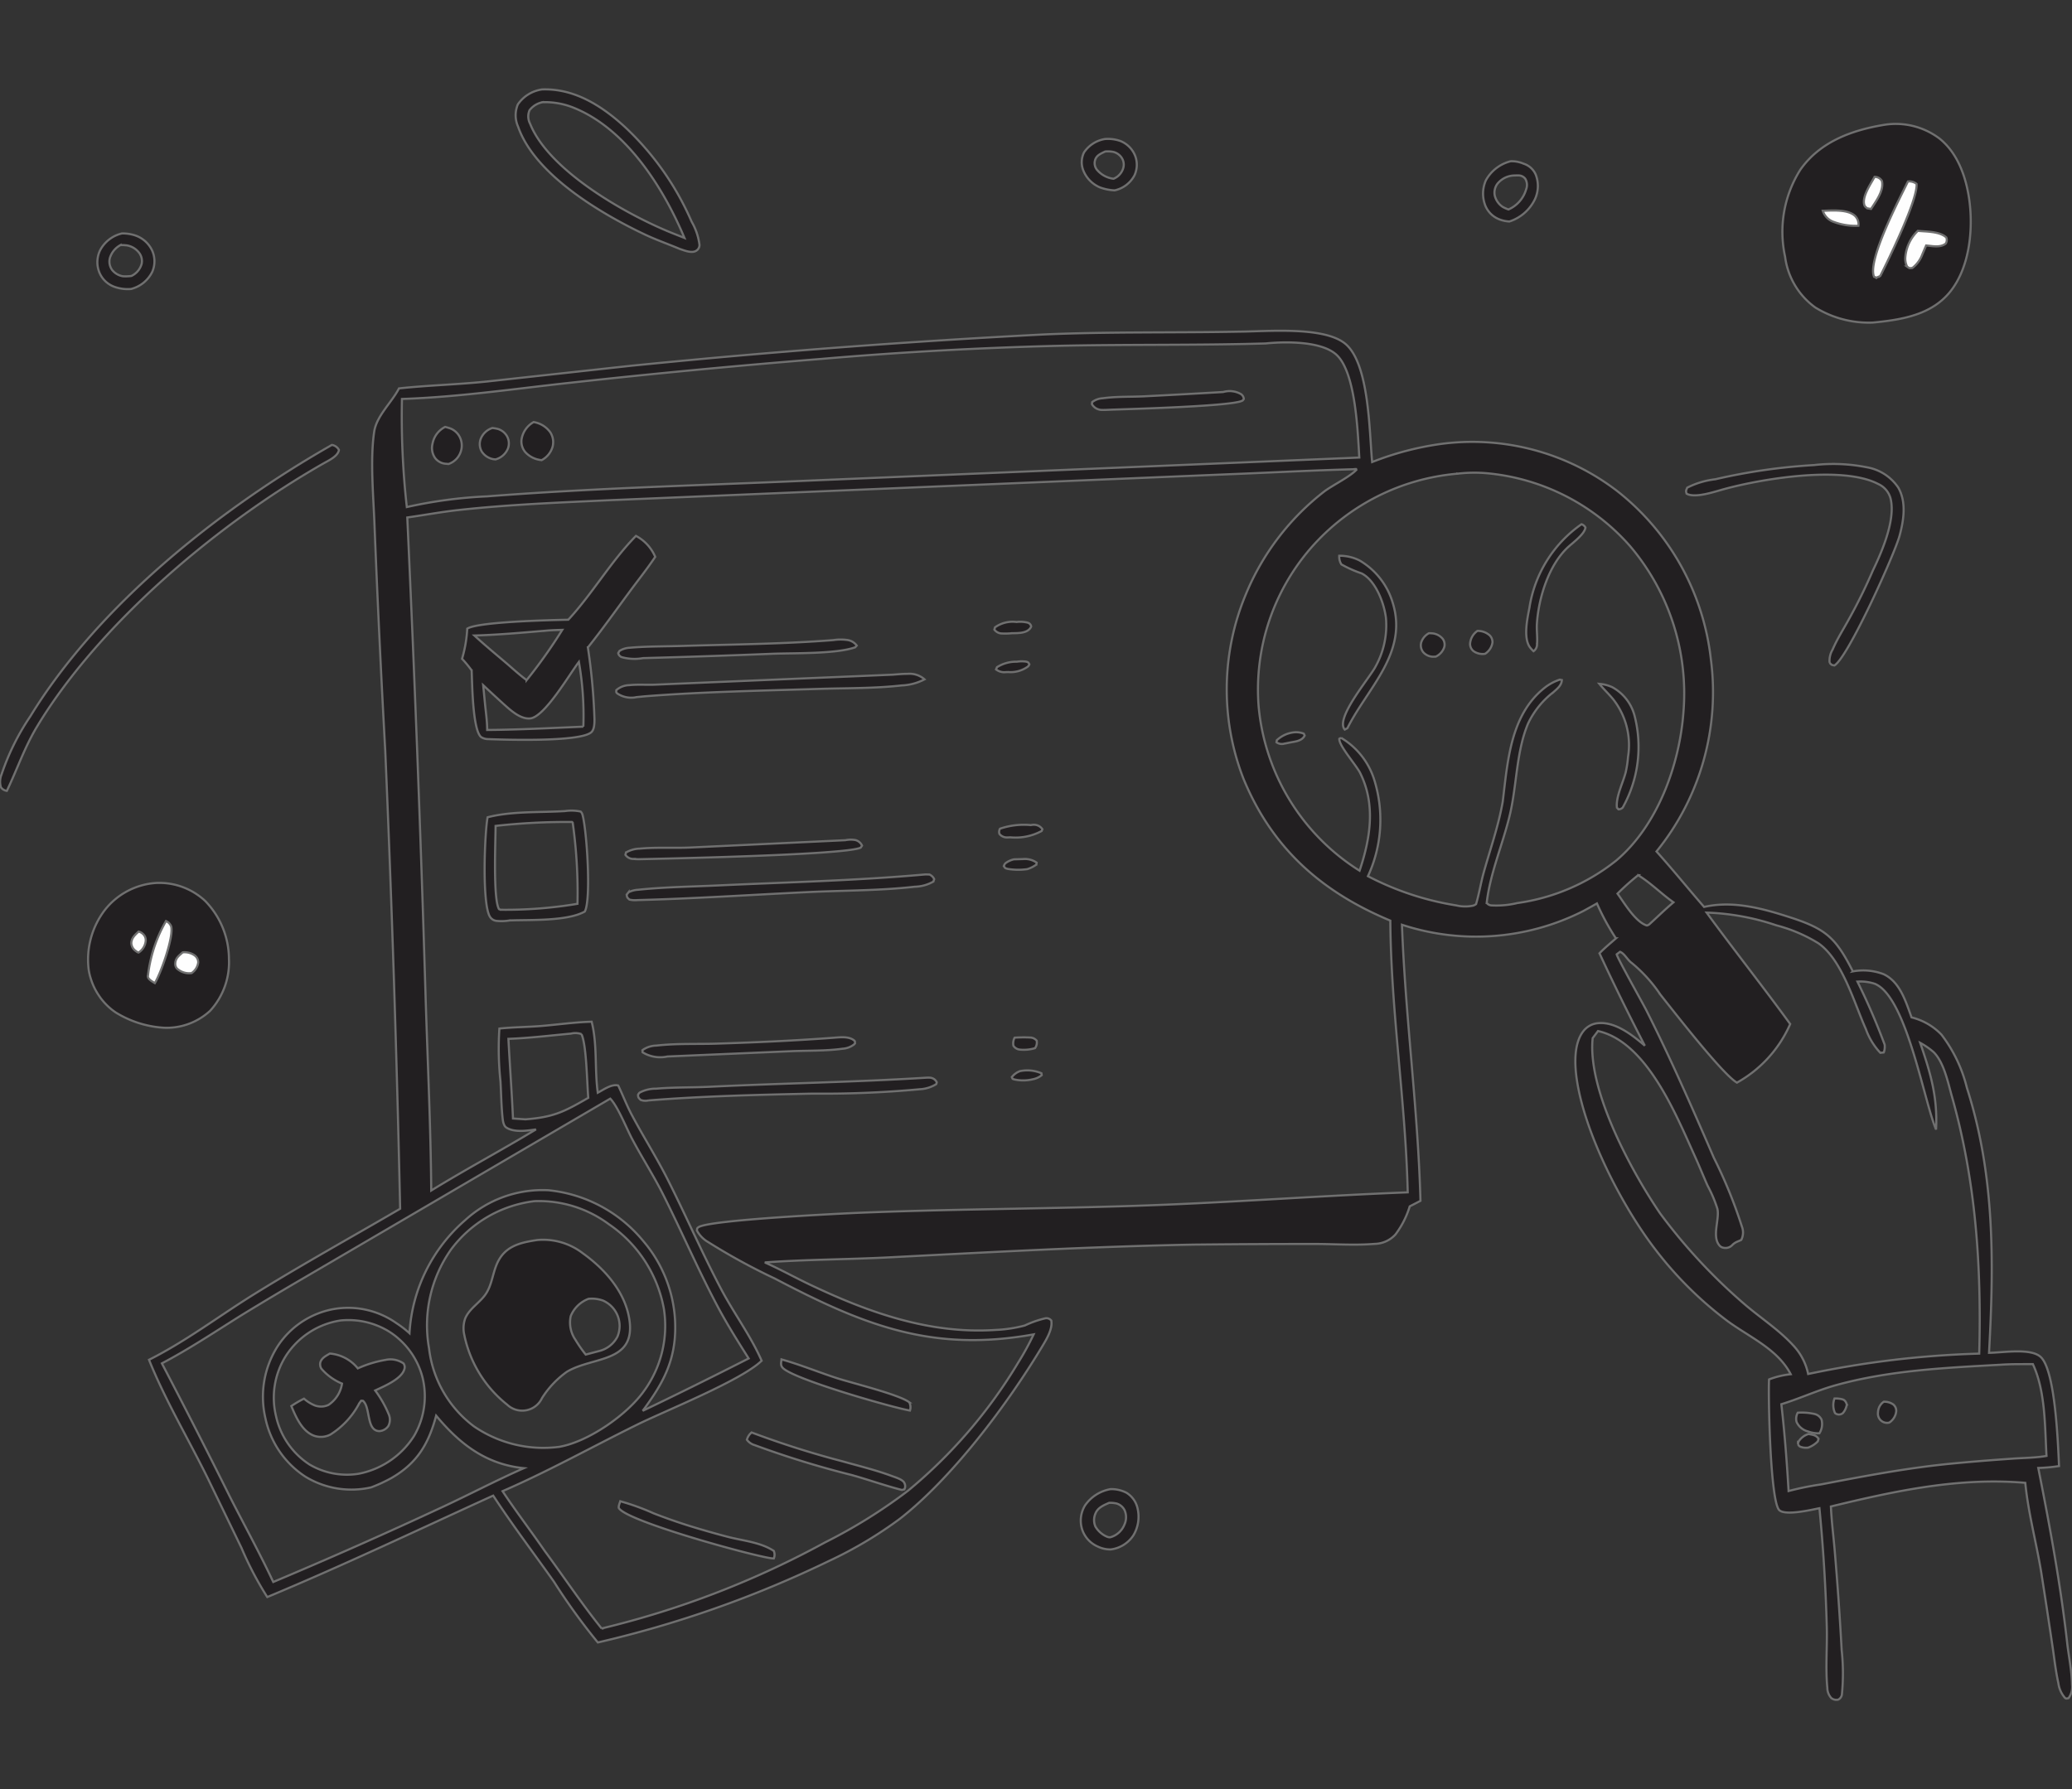 <svg xmlns="http://www.w3.org/2000/svg" xmlns:xlink="http://www.w3.org/1999/xlink" width="220" height="190" viewBox="0 0 220 190">
  <rect x="0" y="0" width="220" height="190" fill="#333333" stroke="none"/>
  <defs>
    <clipPath id="clip-path">
      <rect id="Rectangle_181" data-name="Rectangle 181" width="220" height="190" transform="translate(195 1830)" fill="#fff" stroke="#707070" stroke-width="1"/>
    </clipPath>
  </defs>
  <g id="Mask_Group_7" data-name="Mask Group 7" transform="translate(-195 -1830)" clip-path="url(#clip-path)">
    <g id="optimise-seo-and-increase-your-shop-s-visibility-i" transform="translate(188.139 1808.991)">
      <path id="Path_627" data-name="Path 627" d="M124.171,35.775a3.906,3.906,0,0,1,1.67.217,2.791,2.791,0,0,1,1.571,1.626q.043.123.074.249t.05.255q.019.129.025.259t0,.26q-.006.13-.026.259t-.051.255q-.032.126-.075.249t-.1.24a3.13,3.13,0,0,1-2.1,1.582,5.136,5.136,0,0,1-1.551-.313,3.27,3.27,0,0,1-1.776-1.809,2.345,2.345,0,0,1,.081-1.913A3.314,3.314,0,0,1,124.171,35.775ZM124.2,37.1c-.461.232-.918.39-1.071.931a1.137,1.137,0,0,0,.174.97,2.717,2.717,0,0,0,1.791.992,1.765,1.765,0,0,0,1.029-1.123,1.321,1.321,0,0,0-.13-1.051,1.489,1.489,0,0,0-.927-.679A2.925,2.925,0,0,0,124.2,37.1Z" fill="#221f21" stroke="#707070" stroke-width="0.228"/>
      <path id="Path_628" data-name="Path 628" d="M19.813,45.8a4.215,4.215,0,0,1,1.287.175,3.066,3.066,0,0,1,1.917,1.644,2.785,2.785,0,0,1,.227.839,2.794,2.794,0,0,1-.217,1.421A3.466,3.466,0,0,1,20.775,51.7a4.216,4.216,0,0,1-1.816-.25,2.73,2.73,0,0,1-1.565-1.55,2.913,2.913,0,0,1,.079-2.278A3.522,3.522,0,0,1,19.813,45.8Zm-.159,1.236a2.318,2.318,0,0,0-1.131,1.39,1.517,1.517,0,0,0,.25,1.261,1.843,1.843,0,0,0,1.15.662,4.735,4.735,0,0,0,.888-.033,2.018,2.018,0,0,0,1.094-1.3,1.45,1.45,0,0,0-.237-1.111,2.081,2.081,0,0,0-1.343-.837A4.838,4.838,0,0,0,19.654,47.037Z" fill="#221f21" stroke="#707070" stroke-width="0.228"/>
      <path id="Path_629" data-name="Path 629" d="M167.259,38.134a3.192,3.192,0,0,1,1.374.259,2.076,2.076,0,0,1,1.3,1.191,3.337,3.337,0,0,1-.081,2.548,4.555,4.555,0,0,1-2.727,2.4,3.387,3.387,0,0,1-.928-.177,2.64,2.64,0,0,1-1.6-1.444,3.476,3.476,0,0,1,.036-2.763A4.16,4.16,0,0,1,167.259,38.134Zm.468,1.511a2.38,2.38,0,0,0-1.893.906,1.592,1.592,0,0,0-.264,1.223,2.01,2.01,0,0,0,.857,1.216,3.985,3.985,0,0,0,.6.265,3.339,3.339,0,0,0,1.871-2.125,1.285,1.285,0,0,0-.083-1.13.9.9,0,0,0-.676-.359A4.031,4.031,0,0,0,167.727,39.645Z" fill="#221f21" stroke="#707070" stroke-width="0.228"/>
      <path id="Path_630" data-name="Path 630" d="M124.785,179.154a3.5,3.5,0,0,1,1.693.392,2.607,2.607,0,0,1,1.164,1.64,3.849,3.849,0,0,1-.439,2.874,3.371,3.371,0,0,1-2.409,1.5,3.067,3.067,0,0,1-1.376-.308,3,3,0,0,1-1.671-1.856,3.08,3.08,0,0,1-.133-.961,3.078,3.078,0,0,1,.081-.643,3.1,3.1,0,0,1,.367-.9A4.16,4.16,0,0,1,124.785,179.154Zm-.158,1.456c-.583.257-1.21.505-1.457,1.145a1.73,1.73,0,0,0,0,1.376,2.6,2.6,0,0,0,1.242,1.081.769.769,0,0,0,.328.057,2.251,2.251,0,0,0,1.506-1.34,1.858,1.858,0,0,0,.024-1.527,1.392,1.392,0,0,0-.86-.723A3.1,3.1,0,0,0,124.627,180.61Z" fill="#221f21" stroke="#707070" stroke-width="0.228"/>
      <path id="Path_631" data-name="Path 631" d="M199.467,70.4a18.107,18.107,0,0,1,5.613.235,5.053,5.053,0,0,1,3.337,2.161c.883,1.533.576,3.484.135,5.11-.536,1.975-5.483,12.955-6.918,13.773-.311-.048-.3-.051-.511-.29a2.3,2.3,0,0,1,.318-1.39c.468-1.1,1.134-2.138,1.708-3.187a57.234,57.234,0,0,0,2.58-5.24c.964-2.005,2.434-5.4,1.861-7.649a2.346,2.346,0,0,0-1.3-1.51c-3.792-1.988-12.371-.559-16.407.55-.985.271-3.046.979-3.941.477-.1-.312-.061-.33.064-.64a8.807,8.807,0,0,1,2.983-.893A62.217,62.217,0,0,1,199.467,70.4Z" fill="#221f21" stroke="#707070" stroke-width="0.228"/>
      <path id="Path_632" data-name="Path 632" d="M42.1,68.26a1.016,1.016,0,0,1,.749.534c-.1.666-1.077,1.11-1.637,1.429C30.121,76.541,17.421,87.175,10.8,98.162,9.47,100.367,8.691,102.7,7.587,105a.923.923,0,0,1-.629-.385,2.042,2.042,0,0,1,.067-1.361,25.369,25.369,0,0,1,3.049-6.162C17.289,85.287,30.193,75.04,42.1,68.26Z" fill="#221f21" stroke="#707070" stroke-width="0.228"/>
      <path id="Path_633" data-name="Path 633" d="M64.41,30.507c3.433-.129,6.343,1.739,8.789,3.971a30.187,30.187,0,0,1,7.094,10.065A6.551,6.551,0,0,1,81.13,47a.707.707,0,0,1-.334.631c-.478.317-1.276-.027-1.767-.188-1.252-.527-2.522-.969-3.753-1.554-4.688-2.228-11.647-6.362-13.4-11.417a2.961,2.961,0,0,1-.031-2.376A3.758,3.758,0,0,1,64.41,30.507Zm.076,1.354a2.3,2.3,0,0,0-1.4.856,1.655,1.655,0,0,0,.058,1.429c2,5.012,10.237,9.657,15.051,11.6l.1.04,1.24.493c-2.216-5.306-6.159-11.547-11.715-13.807A8.116,8.116,0,0,0,64.486,31.861Z" fill="#221f21" stroke="#707070" stroke-width="0.228"/>
      <path id="Path_634" data-name="Path 634" d="M23.436,114.78a7.139,7.139,0,0,1,5.2,1.9,8.881,8.881,0,0,1,2.534,6.153,7.629,7.629,0,0,1-2,5.524,6.8,6.8,0,0,1-4.869,1.8,10.961,10.961,0,0,1-5.188-1.646q-.14-.1-.276-.2t-.265-.215q-.13-.111-.254-.228t-.242-.241q-.118-.124-.23-.253t-.217-.264q-.105-.135-.2-.275t-.189-.285q-.091-.145-.175-.294t-.16-.3q-.076-.153-.144-.31t-.128-.317q-.06-.16-.112-.323t-.1-.328q-.044-.165-.079-.332t-.062-.336a8.676,8.676,0,0,1,1.731-6.383A7.541,7.541,0,0,1,23.436,114.78Z" fill="#221f21" stroke="#707070" stroke-width="0.228"/>
      <path id="Path_635" data-name="Path 635" d="M21.575,119.941a1,1,0,0,1,.493.281.866.866,0,0,1,.263.709,1.652,1.652,0,0,1-.754,1.237.491.491,0,0,1-.249-.132,1.068,1.068,0,0,1-.522-.862C20.826,120.606,21.193,120.307,21.575,119.941Z" fill="#fefefe" stroke="#707070" stroke-width="0.228"/>
      <path id="Path_636" data-name="Path 636" d="M26.265,122.149a1.855,1.855,0,0,1,1.266.326.913.913,0,0,1,.377.747,1.615,1.615,0,0,1-.7,1.128,1.913,1.913,0,0,1-1.577-.5.769.769,0,0,1-.158-.553C25.5,122.75,25.88,122.482,26.265,122.149Z" fill="#fefefe" stroke="#707070" stroke-width="0.228"/>
      <path id="Path_637" data-name="Path 637" d="M24.485,118.825a1,1,0,0,1,.554.58c.275,1.112-1.1,4.968-1.737,6.011-.115-.07-.23-.139-.341-.214-.164-.111-.379-.277-.4-.485A14.941,14.941,0,0,1,24.485,118.825Z" fill="#fefefe" stroke="#707070" stroke-width="0.228"/>
      <path id="Path_638" data-name="Path 638" d="M206.793,34.288a7.718,7.718,0,0,1,5.985,1.424c2.079,1.656,2.959,4.458,3.235,7,.329,3.046-.115,6.841-2.108,9.3-2.009,2.476-5.207,2.963-8.19,3.254a10.834,10.834,0,0,1-6.107-1.6,7.882,7.882,0,0,1-3.208-5.386,12.363,12.363,0,0,1,1.62-9.252C200.08,36.1,203.39,34.862,206.793,34.288Z" fill="#221f21" stroke="#707070" stroke-width="0.228"/>
      <path id="Path_639" data-name="Path 639" d="M205.9,39.788c.036,0,.073.006.109.011a.854.854,0,0,1,.672.436c.223,1.035-.628,2.132-1.154,2.963l-.409-.065c-.151-.129-.25-.17-.311-.37C204.547,41.895,205.493,40.542,205.9,39.788Z" fill="#fefefe" stroke="#707070" stroke-width="0.228"/>
      <path id="Path_640" data-name="Path 640" d="M200.4,43.393c.989-.026,2.595-.17,3.395.515a1.248,1.248,0,0,1,.39,1.079,6.689,6.689,0,0,1-2.624-.412A1.833,1.833,0,0,1,200.4,43.393Z" fill="#fefefe" stroke="#707070" stroke-width="0.228"/>
      <path id="Path_641" data-name="Path 641" d="M210.493,45.527c.915.087,2.33.052,3.023.7a.71.71,0,0,1-.063.652c-.572.454-1.4.259-2.081.2l-.41.964a3.242,3.242,0,0,1-1.045,1.421c-.322.043-.3.05-.564-.14a1.9,1.9,0,0,1-.185-1.038A4.356,4.356,0,0,1,210.493,45.527Z" fill="#fefefe" stroke="#707070" stroke-width="0.228"/>
      <path id="Path_642" data-name="Path 642" d="M209.441,40.283a1.212,1.212,0,0,1,.915.259c.157,1.616-2.988,8.069-3.847,9.765l-.2.132.028-.043-.347.144.174-.024-.314-.108c-.016-.039-.034-.077-.046-.117C205.246,48.428,208.481,42.248,209.441,40.283Z" fill="#fefefe" stroke="#707070" stroke-width="0.228"/>
      <path id="Path_643" data-name="Path 643" d="M138.476,56.229c2.868-.015,8.845-.58,11.163,1.239,2.632,2.065,2.606,9.472,2.915,12.609a31.739,31.739,0,0,1,7.088-1.891,25.248,25.248,0,0,1,18.913,4.959,26.426,26.426,0,0,1,9.952,17.8,26.858,26.858,0,0,1-5.763,20.49c1.729,1.918,3.356,3.942,5.053,5.891,3.109-.713,6.29.181,9.253,1.144,3.771,1.226,4.767,2.221,6.542,5.7a6.07,6.07,0,0,1,3.272.3c1.743.826,2.348,2.914,2.962,4.587a6.563,6.563,0,0,1,3.181,1.839,15.234,15.234,0,0,1,2.69,5.625c2.973,9.262,2.885,18.557,2.354,28.158,1.4-.01,4.33-.527,5.441.4,1.613,1.343,1.885,9.371,1.992,11.626a17.482,17.482,0,0,1-2.205.2c1.22,6.161,2.368,12.34,3.071,18.585.164,1.461.493,2.959.512,4.429a1.988,1.988,0,0,1-.37,1.435c-.159.025-.235.085-.371-.026a2.945,2.945,0,0,1-.708-1.573c-.287-1.283-.429-2.624-.624-3.924q-.58-3.937-1.2-7.868c-.521-3.168-1.375-6.278-1.689-9.476-7.049-.609-13.838.861-20.638,2.51.065,1.54.269,3.1.4,4.642q.453,5.3.742,10.6a22.944,22.944,0,0,1,.026,4.712.716.716,0,0,1-.391.559.873.873,0,0,1-.726-.157,1.624,1.624,0,0,1-.43-1.09c-.206-2.124,0-4.351-.059-6.49q-.169-6.31-.78-12.593c-.806.163-3.6.824-4.259.211-.97-.9-1.187-12.143-1.091-13.887a9.276,9.276,0,0,1,2.3-.554c-1.391-2.673-4.359-3.919-6.707-5.643a39.334,39.334,0,0,1-7.8-7.781c-3.48-4.589-7.344-12.123-8.2-17.84-.236-1.578-.348-3.855.7-5.179a2.209,2.209,0,0,1,1.564-.838c1.825-.171,3.65,1.279,4.954,2.392q-2.513-4.855-4.816-9.813c.541-.563,1.163-1.067,1.748-1.585a24.848,24.848,0,0,1-2.016-3.709q-.7.4-1.417.79a25.181,25.181,0,0,1-19.286,1.473c.357,9.79,1.7,19.538,1.965,29.321l-1.14.587a9.6,9.6,0,0,1-1.508,2.975,3.057,3.057,0,0,1-2.239,1.01c-2.107.17-4.256.011-6.368.007q-6.428,0-12.855.07c-10.8.206-21.555.8-32.341,1.355-4.382.225-8.793.219-13.166.538,1.641.726,3.217,1.609,4.84,2.379,6.2,2.941,12.674,5.252,19.652,4.789a14.253,14.253,0,0,0,3.113-.47,10.885,10.885,0,0,1,2.195-.768.653.653,0,0,1,.617.24c.175.913-.56,2.08-1.019,2.844-3.641,6.062-9.474,13.844-15.042,18.2a43.532,43.532,0,0,1-7.5,4.471,116.655,116.655,0,0,1-24.584,8.674,65.839,65.839,0,0,1-4.659-6.449c-2.157-3.055-4.407-6.012-6.453-9.147-7.968,3.632-15.9,7.405-23.987,10.774a35.726,35.726,0,0,1-2.738-5.221l-3.571-7.376c-2.061-4.19-4.508-8.272-6.247-12.6,3.977-2,7.437-4.659,11.2-6.992,5.07-3.141,10.313-6.041,15.464-9.05q-.53-24.307-1.579-48.6Q47.112,88.9,46.635,77.028c-.106-3.1-.495-7.141-.044-10.171.251-1.688,1.861-3.1,2.633-4.6,3.1-.333,6.231-.408,9.34-.732l15.312-1.673q21.835-2.193,43.751-3.322C124.575,56.225,131.526,56.363,138.476,56.229Zm12.1,14.615c-4.484.116-8.96.366-13.442.538L95.389,73.13l-23.632.993c-5.437.254-10.872.461-16.285,1.059-1.8.2-3.574.53-5.367.783q1.167,25.161,1.928,50.337c.208,7.037.562,14.1.616,21.141,3.652-2.251,7.449-4.27,11.123-6.491-.926.14-2.345.35-3.162-.206-.338-.23-.373-.884-.409-1.253-.117-1.208-.129-2.431-.2-3.643a32.721,32.721,0,0,1-.116-5.607c1.446-.156,2.908-.154,4.359-.269,1.809-.143,3.624-.412,5.438-.458.623,2.469.3,5.041.65,7.541.608-.323,1.472-.95,2.168-.769.493,1.028.9,2.1,1.431,3.1,1.235,2.331,2.657,4.565,3.844,6.922,1.934,3.839,3.644,7.791,5.648,11.593,1.347,2.556,3.155,4.981,4.306,7.615-2.162,2.1-10.17,5.285-13.24,6.8-4.738,2.336-9.426,4.954-14.269,7.053,1.43,2.153,3,4.21,4.468,6.336,1.962,2.656,4,5.71,6.051,8.245a96.429,96.429,0,0,0,23.733-9.145,55.873,55.873,0,0,0,8.8-5.483,52.856,52.856,0,0,0,11.69-13.593,29.218,29.218,0,0,0,1.65-3.011c-10.8,1.943-18.054-.979-27.483-5.928a66.7,66.7,0,0,1-7.065-3.866,3.137,3.137,0,0,1-1.206-1.234c.028-.188-.013-.23.153-.348,1.107-.789,15.341-1.47,17.485-1.555,10.691-.424,21.4-.4,32.1-.841,8.582-.35,17.156-.985,25.734-1.311-.224-9.629-1.782-19.221-1.849-28.857-7.286-3.04-12.53-7.653-15.59-15.066a26.183,26.183,0,0,1,.249-19.588,26.682,26.682,0,0,1,8.386-10.967c.894-.654,2.789-1.582,3.416-2.328A1.171,1.171,0,0,0,150.577,70.844Zm11.043.47a23.307,23.307,0,0,0-15.545,7.864,22.91,22.91,0,0,0-5.571,16.9,23.076,23.076,0,0,0,10.714,17.4c1.143-3.407,1.734-7.02.068-10.366-.425-.854-2.287-2.934-2.219-3.648l.19-.095a7.955,7.955,0,0,1,3.543,4.53,14.237,14.237,0,0,1-.693,10.161,30.654,30.654,0,0,0,9.392,3.106,4.061,4.061,0,0,0,1.788.019,1.13,1.13,0,0,0,.3-.16c.324-1.094.5-2.218.8-3.314.711-2.539,1.565-4.939,2.03-7.549.526-4.262.8-9.239,4.463-12.12a5.189,5.189,0,0,1,1.6-.857l.218.046c-.03.561-.492.925-.89,1.28a9.122,9.122,0,0,0-2.7,3.341c-1.244,2.942-1.189,6.492-1.911,9.593-.728,3.127-2.118,6.261-2.48,9.452a.684.684,0,0,0,.551.268,9.45,9.45,0,0,0,2.7-.252,21.6,21.6,0,0,0,10.492-4.509c4.384-3.694,6.714-10.111,7.141-15.693a24.19,24.19,0,0,0-5.659-17.7,23.023,23.023,0,0,0-15.363-7.758A15.122,15.122,0,0,0,161.62,71.314ZM141.257,57.483c-7.392.213-14.775.087-22.163.255q-12.524.312-25.007,1.386-13.268,1.059-26.5,2.514c-5.988.645-12.023,1.542-18.047,1.74a85.98,85.98,0,0,0,.517,11.48,48.778,48.778,0,0,1,8.53-1.136c10.792-.837,21.617-1.14,32.429-1.6L151.189,69.6c-.168-2.724-.377-9.136-2.476-10.96-1.605-1.395-5.259-1.359-7.272-1.176Zm46.809,60.444c2.912,3.98,5.973,7.842,8.874,11.835a13.154,13.154,0,0,1-5.657,6.225l-.115-.076c-1.626-1.1-6.451-7.309-8.008-9.27a15.625,15.625,0,0,0-3.048-3.366c-.442-.31-.777-1.016-1.242-1.184l-.351.265c0,.274,2.8,5.251,3.151,5.953,2.57,5.1,4.893,10.4,7.159,15.647a50.735,50.735,0,0,1,2.978,7.3,1.743,1.743,0,0,1-.061,1.429c-.151.079-.294.136-.451.2a1.689,1.689,0,0,0-.484.326.984.984,0,0,1-.92.315.724.724,0,0,1-.481-.27c-.8-.972.05-2.779-.2-3.873a14.2,14.2,0,0,0-1.04-2.455c-.452-1.012-.858-2.039-1.318-3.052-1.988-4.373-5.05-12.067-10.181-13.338l-.137-.032-.565.752c-.576,5.481,4.062,14.058,7.142,18.589q.981,1.328,2.036,2.6t2.178,2.48q1.123,1.21,2.313,2.355t2.441,2.221c1.793,1.545,3.881,2.863,5.429,4.666a6.288,6.288,0,0,1,1.338,2.758,101.713,101.713,0,0,1,18.165-2.164c.25-9.321-.366-18.391-2.922-27.385-.4-1.423-.832-3.554-1.917-4.63a7.781,7.781,0,0,0-1.429-.989c1.1,3.22,1.865,5.761,1.684,9.208-.016-.04-.033-.079-.049-.119-1.312-3.278-3.136-14.036-6.463-15.364a4.9,4.9,0,0,0-1.836-.229,70.356,70.356,0,0,1,2.887,6.687,1.83,1.83,0,0,1-.075.8.254.254,0,0,1-.019.039l-.363.035a7.205,7.205,0,0,1-1.537-2.523c-1.247-2.78-2.5-7.348-5.045-9.112a16.358,16.358,0,0,0-4.455-1.9A25.653,25.653,0,0,0,188.066,117.927ZM71.656,137.684,39.1,156.742q-3.347,1.95-6.651,3.974c-2.776,1.738-5.5,3.559-8.4,5.083q3.718,7.114,7.29,14.3c1.511,2.97,3.126,5.9,4.535,8.917q9.143-3.842,18.13-8.037c2.843-1.33,5.605-2.782,8.48-4.051-4.005-.4-6.81-2.557-9.313-5.576-.8,2.991-2.009,5.041-4.749,6.623a16.29,16.29,0,0,1-2.149.992,9.386,9.386,0,0,1-6.983-1.133,9.794,9.794,0,0,1-4.248-6.214,9.989,9.989,0,0,1,1.314-7.666,9.035,9.035,0,0,1,5.887-3.913,8.907,8.907,0,0,1,6.709,1.487A10.846,10.846,0,0,1,50.34,162.6a17.173,17.173,0,0,1,5.9-12,12.162,12.162,0,0,1,8.873-3.187,14.964,14.964,0,0,1,10.057,5.407q.226.264.439.539t.411.56q.2.285.383.58t.354.6q.17.3.324.614t.294.63q.139.319.262.644t.23.656q.107.331.2.666t.164.675q.074.34.131.683t.1.688q.04.345.063.692t.029.694q.006.348-.005.695t-.04.694c-.268,3.1-1.6,5.266-3.405,7.708q5.658-2.712,11.248-5.562c-1.138-1.8-2.271-3.6-3.272-5.479-2.074-3.894-3.811-7.942-5.785-11.881-1.009-2.015-2.23-3.907-3.287-5.892C73.408,140.912,72.481,138.535,71.656,137.684Zm-8.044,10.888a12.982,12.982,0,0,0-8.851,5.12A13.959,13.959,0,0,0,52.415,164.2,12.075,12.075,0,0,0,57.2,172.5a13.045,13.045,0,0,0,9.034,2.164c3.091-.535,7.206-3.394,9.011-5.942a11.741,11.741,0,0,0,2.11-8.686,13.855,13.855,0,0,0-5.846-9.015A12.465,12.465,0,0,0,63.612,148.572Zm155.676,17.371c-5.879.325-11.8.593-17.51,2.176-1.982.55-3.827,1.423-5.778,2.017.351,3.032.588,6.171.769,9.221a29.824,29.824,0,0,1,3.432-.7c4.62-.889,9.172-1.756,13.86-2.211q3.235-.309,6.478-.527c1.187-.084,2.449-.087,3.616-.291-.177-3.112-.106-6.88-1.449-9.748C221.568,165.884,220.424,165.864,219.289,165.943ZM43.057,161.238a8.415,8.415,0,0,0-5.87,3.812,8.311,8.311,0,0,0-1.018,6.354,8.221,8.221,0,0,0,3.572,5.145,7.831,7.831,0,0,0,5.156.981,8.973,8.973,0,0,0,5.93-4.031,8.344,8.344,0,0,0,.892-6.222q-.05-.193-.11-.384t-.129-.378q-.069-.187-.147-.371t-.165-.364q-.087-.18-.183-.355t-.2-.346q-.1-.17-.216-.336t-.232-.325q-.12-.16-.248-.313t-.263-.3q-.135-.147-.277-.287t-.291-.273q-.149-.133-.3-.259t-.316-.244q-.161-.118-.328-.228t-.339-.212A8.271,8.271,0,0,0,43.057,161.238Zm24.431-30.46c-2.2.2-4.438.481-6.645.556.148,2.819.361,5.643.486,8.46l1.321.089c3-.232,4.1-.8,6.673-2.285-.136-1.52-.182-5.658-.725-6.765A1.946,1.946,0,0,0,67.488,130.778Zm113.306-16.821a26.349,26.349,0,0,0-2.19,1.954c.715.991,1.906,3.02,3.116,3.386a.646.646,0,0,0,.332-.19c.83-.754,1.635-1.55,2.494-2.27C183.259,115.934,182.134,114.771,180.794,113.956Z" fill="#221f21" stroke="#707070" stroke-width="0.228"/>
      <path id="Path_644" data-name="Path 644" d="M41.882,164.757a4.247,4.247,0,0,1,2.971,1.574,12.124,12.124,0,0,1,2.939-.9,2.434,2.434,0,0,1,1.912.374.684.684,0,0,1,.07.672c-.348,1.024-2.186,1.776-3.077,2.2a11.787,11.787,0,0,1,1.44,2.533,1.452,1.452,0,0,1-.042,1.242,1.256,1.256,0,0,1-.967.543c-1.335-.05-.944-2.306-1.62-3.105-.136-.161-.072-.111-.3-.126l-.2.277a8.65,8.65,0,0,1-3.057,3.311,2.175,2.175,0,0,1-1.788.116c-1.241-.486-1.894-1.989-2.368-3.137a11.877,11.877,0,0,1,1.344-.785,3.958,3.958,0,0,0,1.122.71,1.871,1.871,0,0,0,1.479-.045,3.327,3.327,0,0,0,1.436-2.263,5.854,5.854,0,0,1-2.184-1.574.874.874,0,0,1-.122-.664C41.01,165.216,41.475,165,41.882,164.757Z" fill="#221f21" stroke="#707070" stroke-width="0.228"/>
      <path id="Path_645" data-name="Path 645" d="M201.645,169.529a2.86,2.86,0,0,1,.834.086c.292.094.374.281.474.543a1.822,1.822,0,0,1-.419.922.87.87,0,0,1-.223.122.634.634,0,0,1-.612-.127A2.018,2.018,0,0,1,201.645,169.529Z" fill="#221f21" stroke="#707070" stroke-width="0.228"/>
      <path id="Path_646" data-name="Path 646" d="M198.891,173.3l.1.019c.427.083.707.115.961.49l-.084.279a2.748,2.748,0,0,1-1.024.659,1.813,1.813,0,0,1-.606-.027c-.277-.078-.329-.087-.471-.334a1.016,1.016,0,0,1,.086-.323A1.932,1.932,0,0,1,198.891,173.3Z" fill="#221f21" stroke="#707070" stroke-width="0.228"/>
      <path id="Path_647" data-name="Path 647" d="M206.87,169.875a1.636,1.636,0,0,1,1,.278.869.869,0,0,1,.326.756,1.647,1.647,0,0,1-.733,1.178.972.972,0,0,1-1.2-1.079A1.421,1.421,0,0,1,206.87,169.875Z" fill="#221f21" stroke="#707070" stroke-width="0.228"/>
      <path id="Path_648" data-name="Path 648" d="M197.742,171.038a6.236,6.236,0,0,1,1.774.135,1.093,1.093,0,0,1,.752.6,1.847,1.847,0,0,1-.227,1.451,3.179,3.179,0,0,1-1.2-.194,1.814,1.814,0,0,1-1.227-1.02A1.33,1.33,0,0,1,197.742,171.038Z" fill="#221f21" stroke="#707070" stroke-width="0.228"/>
      <path id="Path_649" data-name="Path 649" d="M63.893,152.7a6.887,6.887,0,0,1,4.854,1.41c2.325,1.667,4.473,4.073,4.932,6.986.74,4.7-3.873,3.934-6.633,5.6a9.912,9.912,0,0,0-2.638,2.793,2.32,2.32,0,0,1-3.691.7,12.686,12.686,0,0,1-4.561-7.425,3.157,3.157,0,0,1,.09-1.712c.46-1.137,1.689-1.745,2.3-2.787.7-1.188.661-2.654,1.532-3.831C60.987,153.194,62.472,152.918,63.893,152.7Zm5.466,6.242a3.274,3.274,0,0,0-1.9,1.84,3.229,3.229,0,0,0,.492,2.5,14.792,14.792,0,0,0,1.1,1.584l1.4-.372a2.976,2.976,0,0,0,1.975-1.546,2.939,2.939,0,0,0-1.559-3.825A3.547,3.547,0,0,0,69.359,158.942Z" fill="#221f21" stroke="#707070" stroke-width="0.228"/>
      <path id="Path_650" data-name="Path 650" d="M59.136,66.462a4.189,4.189,0,0,1,.583.1,1.677,1.677,0,0,1,.993.807,1.566,1.566,0,0,1,.075,1.284A1.979,1.979,0,0,1,59.472,69.8c-.12-.013-.2-.019-.312-.042A1.858,1.858,0,0,1,58,68.943a1.572,1.572,0,0,1-.11-1.29A1.974,1.974,0,0,1,59.136,66.462Z" fill="#221f21" stroke="#707070" stroke-width="0.228"/>
      <path id="Path_651" data-name="Path 651" d="M54.127,66.345q.165.042.327.092A1.906,1.906,0,0,1,55.7,67.469a2.01,2.01,0,0,1,.063,1.562,2.069,2.069,0,0,1-1.276,1.255l-.229-.021a1.564,1.564,0,0,1-1.2-.615,1.871,1.871,0,0,1-.272-1.522A2.509,2.509,0,0,1,54.127,66.345Z" fill="#221f21" stroke="#707070" stroke-width="0.228"/>
      <path id="Path_652" data-name="Path 652" d="M63.523,65.832a2.708,2.708,0,0,1,1.768,1.091,1.913,1.913,0,0,1,.239.538,1.9,1.9,0,0,1,.042.193,1.927,1.927,0,0,1,.021.2,1.854,1.854,0,0,1,0,.2,1.888,1.888,0,0,1-.019.2,1.907,1.907,0,0,1-.039.193,2.343,2.343,0,0,1-1.16,1.428,2.67,2.67,0,0,1-1.693-.8,1.747,1.747,0,0,1-.447-1.386A2.576,2.576,0,0,1,63.523,65.832Z" fill="#221f21" stroke="#707070" stroke-width="0.228"/>
      <path id="Path_653" data-name="Path 653" d="M136.739,62.64a2.441,2.441,0,0,1,1.845.2.669.669,0,0,1,.341.544,1.148,1.148,0,0,1-.109.142c-.676.637-12.76.939-14.189,1-.24.012-.482.023-.723.019a1.25,1.25,0,0,1-1-.46c-.141-.165-.1-.18-.079-.374a2,2,0,0,1,1.127-.407c1.4-.195,2.855-.139,4.267-.2Q132.479,62.89,136.739,62.64Z" fill="#221f21" stroke="#707070" stroke-width="0.228"/>
      <path id="Path_654" data-name="Path 654" d="M144.221,98.786a2.278,2.278,0,0,1,.9.076c.233.082.144.017.267.262-.022.04-.041.081-.067.119-.327.475-.954.518-1.476.618-.2.042-.4.085-.6.118a.985.985,0,0,1-.851-.138l.034-.217A3.179,3.179,0,0,1,144.221,98.786Z" fill="#221f21" stroke="#707070" stroke-width="0.228"/>
      <path id="Path_655" data-name="Path 655" d="M163.73,88.012a1.9,1.9,0,0,1,1.3.47,1,1,0,0,1,.294.787,1.726,1.726,0,0,1-.781,1.172,1.661,1.661,0,0,1-1.238-.289,1,1,0,0,1-.357-.738A1.8,1.8,0,0,1,163.73,88.012Z" fill="#221f21" stroke="#707070" stroke-width="0.228"/>
      <path id="Path_656" data-name="Path 656" d="M158.584,88.257c.095,0,.189,0,.283.008a1.626,1.626,0,0,1,1.2.617,1.042,1.042,0,0,1,.144.846,1.721,1.721,0,0,1-.9,1.014c-.131.006-.226.014-.352.009a1.431,1.431,0,0,1-.988-.485,1.168,1.168,0,0,1-.21-1.025A1.681,1.681,0,0,1,158.584,88.257Z" fill="#221f21" stroke="#707070" stroke-width="0.228"/>
      <path id="Path_657" data-name="Path 657" d="M174.78,76.683a.721.721,0,0,1,.419.346c-.076.709-1.374,1.64-1.888,2.125-2.026,1.907-3.087,5.365-3.264,8.077-.047.722.073,1.459.012,2.178a.879.879,0,0,1-.372.759,3.251,3.251,0,0,1-.406-.452c-.686-1-.251-3.033-.032-4.144A13.274,13.274,0,0,1,174.78,76.683Z" fill="#221f21" stroke="#707070" stroke-width="0.228"/>
      <path id="Path_658" data-name="Path 658" d="M176.672,93.631a4.075,4.075,0,0,1,1.373.356,4.845,4.845,0,0,1,2.374,3.05,13.181,13.181,0,0,1-1.26,9.733.606.606,0,0,1-.456.189l-.162-.177c-.127-1.139.636-2.62.928-3.735a11.015,11.015,0,0,0,.25-1.648,7.849,7.849,0,0,0-1.589-6.144C177.667,94.693,177.133,94.2,176.672,93.631Z" fill="#221f21" stroke="#707070" stroke-width="0.228"/>
      <path id="Path_659" data-name="Path 659" d="M149.059,80.031a4.69,4.69,0,0,1,2.158.5,7.763,7.763,0,0,1,3.533,4.54c1.6,5.216-2.569,8.894-4.736,13.094l-.091.179-.278.148c-1.064-1.194,2.636-5.475,3.263-6.687a8.98,8.98,0,0,0,1.107-5.189c-.195-1.573-1.09-3.955-2.584-4.713a12.466,12.466,0,0,1-2.146-.957A1.539,1.539,0,0,1,149.059,80.031Z" fill="#221f21" stroke="#707070" stroke-width="0.228"/>
      <path id="Path_660" data-name="Path 660" d="M115.163,134.763a3.819,3.819,0,0,1,2.274.226l.034.2a2.084,2.084,0,0,1-.934.435,4.324,4.324,0,0,1-2,.016c-.213-.076-.136-.022-.242-.242A1.936,1.936,0,0,1,115.163,134.763Z" fill="#221f21" stroke="#707070" stroke-width="0.228"/>
      <path id="Path_661" data-name="Path 661" d="M114.592,131.21a14.284,14.284,0,0,1,1.657-.015.93.93,0,0,1,.688.336,1.053,1.053,0,0,1-.177.789,4.075,4.075,0,0,1-1.647.153.917.917,0,0,1-.647-.4A1.273,1.273,0,0,1,114.592,131.21Z" fill="#221f21" stroke="#707070" stroke-width="0.228"/>
      <path id="Path_662" data-name="Path 662" d="M114.831,91.281a3.456,3.456,0,0,1,.933-.013c.256.053.26.056.394.288a.635.635,0,0,1-.17.252,3.132,3.132,0,0,1-2.079.572q-.119.006-.237.008a1.423,1.423,0,0,1-1.055-.287l.1-.235A3.814,3.814,0,0,1,114.831,91.281Z" fill="#221f21" stroke="#707070" stroke-width="0.228"/>
      <path id="Path_663" data-name="Path 663" d="M114.516,112.271l.567-.017c.128,0,.256-.01.385-.011a2.182,2.182,0,0,1,1.463.38l-.029.2a3.267,3.267,0,0,1-.97.489,6.834,6.834,0,0,1-2.083-.027c-.254-.069-.266-.073-.409-.3l.118-.256A2.365,2.365,0,0,1,114.516,112.271Z" fill="#221f21" stroke="#707070" stroke-width="0.228"/>
      <path id="Path_664" data-name="Path 664" d="M114.8,87.064a3.189,3.189,0,0,1,1.151.066.522.522,0,0,1,.4.4.687.687,0,0,1-.152.258c-.428.489-1.295.458-1.883.469a7.422,7.422,0,0,1-1.177.022,1.033,1.033,0,0,1-.7-.406l.069-.241A3.233,3.233,0,0,1,114.8,87.064Z" fill="#221f21" stroke="#707070" stroke-width="0.228"/>
      <path id="Path_665" data-name="Path 665" d="M116.316,108.634a1.335,1.335,0,0,1,.474-.027,1.079,1.079,0,0,1,.749.463l-.074.188a5.8,5.8,0,0,1-3.318.676c-.117,0-.233.013-.35.011a1,1,0,0,1-.818-.375.655.655,0,0,1,.063-.554A7.891,7.891,0,0,1,116.316,108.634Z" fill="#221f21" stroke="#707070" stroke-width="0.228"/>
      <path id="Path_666" data-name="Path 666" d="M89.839,165.376c1.982.556,3.891,1.342,5.846,1.981,1.6.522,6.611,1.74,7.716,2.57a1.139,1.139,0,0,1,.076.882c-1.872-.317-12.607-3.388-13.543-4.573C89.715,165.959,89.809,165.7,89.839,165.376Z" fill="#221f21" stroke="#707070" stroke-width="0.228"/>
      <path id="Path_667" data-name="Path 667" d="M72.72,180.442a24.844,24.844,0,0,1,3.549,1.286q1.9.74,3.853,1.35,2,.617,4.024,1.146c1.595.413,3.484.571,4.876,1.495a1.05,1.05,0,0,1,0,.8c-.1-.008-.2-.013-.306-.027-2.286-.335-15.3-3.931-16.139-5.315C72.489,181.037,72.672,180.61,72.72,180.442Z" fill="#221f21" stroke="#707070" stroke-width="0.228"/>
      <path id="Path_668" data-name="Path 668" d="M86.665,173.136A97.391,97.391,0,0,0,96.31,176.2c1.773.5,3.587.94,5.314,1.586.37.139,1.148.361,1.282.761a.679.679,0,0,1-.03.636l-.259.058c-1.778-.454-3.538-1.084-5.31-1.581a99.258,99.258,0,0,1-10.315-3.178,1.557,1.557,0,0,1-.828-.575A1.524,1.524,0,0,1,86.665,173.136Z" fill="#221f21" stroke="#707070" stroke-width="0.228"/>
      <path id="Path_669" data-name="Path 669" d="M95.078,131.239c.747-.039,1.782-.236,2.422.227.172.124.127.152.146.342-.031.038-.059.078-.094.113a2.181,2.181,0,0,1-1.214.46c-1.82.257-3.81.185-5.659.273l-12.953.555a3.587,3.587,0,0,1-2.639-.447l-.015-.224a2.611,2.611,0,0,1,1.49-.488c2.116-.242,4.269-.141,6.395-.207C86.989,131.717,91.054,131.535,95.078,131.239Z" fill="#221f21" stroke="#707070" stroke-width="0.228"/>
      <path id="Path_670" data-name="Path 670" d="M96.624,110.238a2.816,2.816,0,0,1,1.085-.01,1.064,1.064,0,0,1,.683.588l-.148.214c-1.587.768-20.637,1.164-23.6,1.229-.175-.007-.351-.013-.525-.029a1.02,1.02,0,0,1-.854-.44l.061-.245a3.017,3.017,0,0,1,1.474-.412c1.755-.166,3.563-.038,5.33-.117Z" fill="#221f21" stroke="#707070" stroke-width="0.228"/>
      <path id="Path_671" data-name="Path 671" d="M95.34,88.988a5.085,5.085,0,0,1,1.567,0,1.506,1.506,0,0,1,.923.581l-.166.183c-2.006.72-6.518.6-8.8.688Q82,90.717,75.139,90.9a5.077,5.077,0,0,1-2.222-.09.578.578,0,0,1-.416-.444l.139-.23a2.221,2.221,0,0,1,1.056-.334c1.9-.169,3.837-.134,5.746-.2C84.741,89.442,90.052,89.4,95.34,88.988Z" fill="#221f21" stroke="#707070" stroke-width="0.228"/>
      <path id="Path_672" data-name="Path 672" d="M105.212,135.46a2.378,2.378,0,0,1,.395,0,.847.847,0,0,1,.649.37c.106.156.068.113.01.316a3.671,3.671,0,0,1-1.764.542,111.91,111.91,0,0,1-11.372.464c-5.778.122-11.667.263-17.428.724a1.419,1.419,0,0,1-.818-.055c-.224-.228-.258-.224-.281-.538a.8.8,0,0,1,.18-.242,3.641,3.641,0,0,1,1.75-.415c1.864-.162,3.756-.111,5.626-.2C89.844,136.05,97.529,135.94,105.212,135.46Z" fill="#221f21" stroke="#707070" stroke-width="0.228"/>
      <path id="Path_673" data-name="Path 673" d="M105.006,113.882c.18-.013.364,0,.545,0a1.038,1.038,0,0,1,.5.49l-.087.26a4.133,4.133,0,0,1-1.97.546c-3.729.425-7.565.391-11.316.57-6.044.289-12.1.694-18.148.851a2.558,2.558,0,0,1-.832-.053c-.239-.214-.253-.209-.3-.522l.2-.256a2.531,2.531,0,0,1,.985-.263c2.846-.3,5.767-.334,8.628-.467C90.459,114.7,97.77,114.531,105.006,113.882Z" fill="#221f21" stroke="#707070" stroke-width="0.228"/>
      <path id="Path_674" data-name="Path 674" d="M101.654,92.659c.525-.04,1.06-.092,1.586-.088a2.38,2.38,0,0,1,1.783.586,5.713,5.713,0,0,1-2.426.646c-2.882.324-5.861.276-8.759.366-6.148.191-12.372.306-18.5.787l-.877.086a2.659,2.659,0,0,1-2.075-.4c-.13-.125-.087-.178-.085-.341a2.161,2.161,0,0,1,1.394-.529c.859-.091,1.767-.019,2.634-.048l5.349-.227Z" fill="#221f21" stroke="#707070" stroke-width="0.228"/>
      <path id="Path_675" data-name="Path 675" d="M66.86,107.145a4.636,4.636,0,0,1,1.653.053.71.71,0,0,1,.194.331c.446,1.55.955,8.96.247,10.285-1.88,1.049-5.785.86-7.99.947a5.04,5.04,0,0,1-1.422.041.945.945,0,0,1-.666-.447c-.844-1.369-.565-8.8-.243-10.552C61.248,107.132,64.174,107.313,66.86,107.145Zm.728,1.159a68.13,68.13,0,0,0-8.107.417c0,1.541-.282,7.745.363,8.839l.188.065a46.119,46.119,0,0,0,8.144-.632,52.909,52.909,0,0,0-.508-8.625Z" fill="#221f21" stroke="#707070" stroke-width="0.228"/>
      <path id="Path_676" data-name="Path 676" d="M74.386,77.921a4.521,4.521,0,0,1,2.044,2.226C75.547,81.47,74.539,82.715,73.6,84c-1.429,1.938-2.815,3.887-4.319,5.77a64.564,64.564,0,0,1,.7,7.61c0,.422,0,1.085-.334,1.39-1.169,1.065-9.289.8-11.041.73a1.371,1.371,0,0,1-.657-.211c-.919-.749-.95-5.789-1.01-7.085a13.546,13.546,0,0,0-1.018-1.232,13.775,13.775,0,0,0,.551-3.2c1.134-.737,8.878-.912,10.729-.948C69.789,84.022,71.721,80.636,74.386,77.921Zm-6.06,13.385c-.993,1.293-3.634,5.853-5.172,6-1.022.1-2.054-.844-2.767-1.479q-1.12-1.017-2.223-2.052l.2,2.044c.093.9.223,1.81.225,2.713,3.4-.027,6.811-.206,10.21-.352A32.98,32.98,0,0,0,68.326,91.306Zm-3.506-3.319c-2.521.211-5.063.444-7.592.513,1.055.972,2.161,1.889,3.256,2.816.753.64,1.5,1.337,2.292,1.921A53.775,53.775,0,0,0,66.563,87.9C65.981,87.922,65.4,87.93,64.819,87.988Z" fill="#221f21" stroke="#707070" stroke-width="0.228"/>
    </g>
  </g>
</svg>
